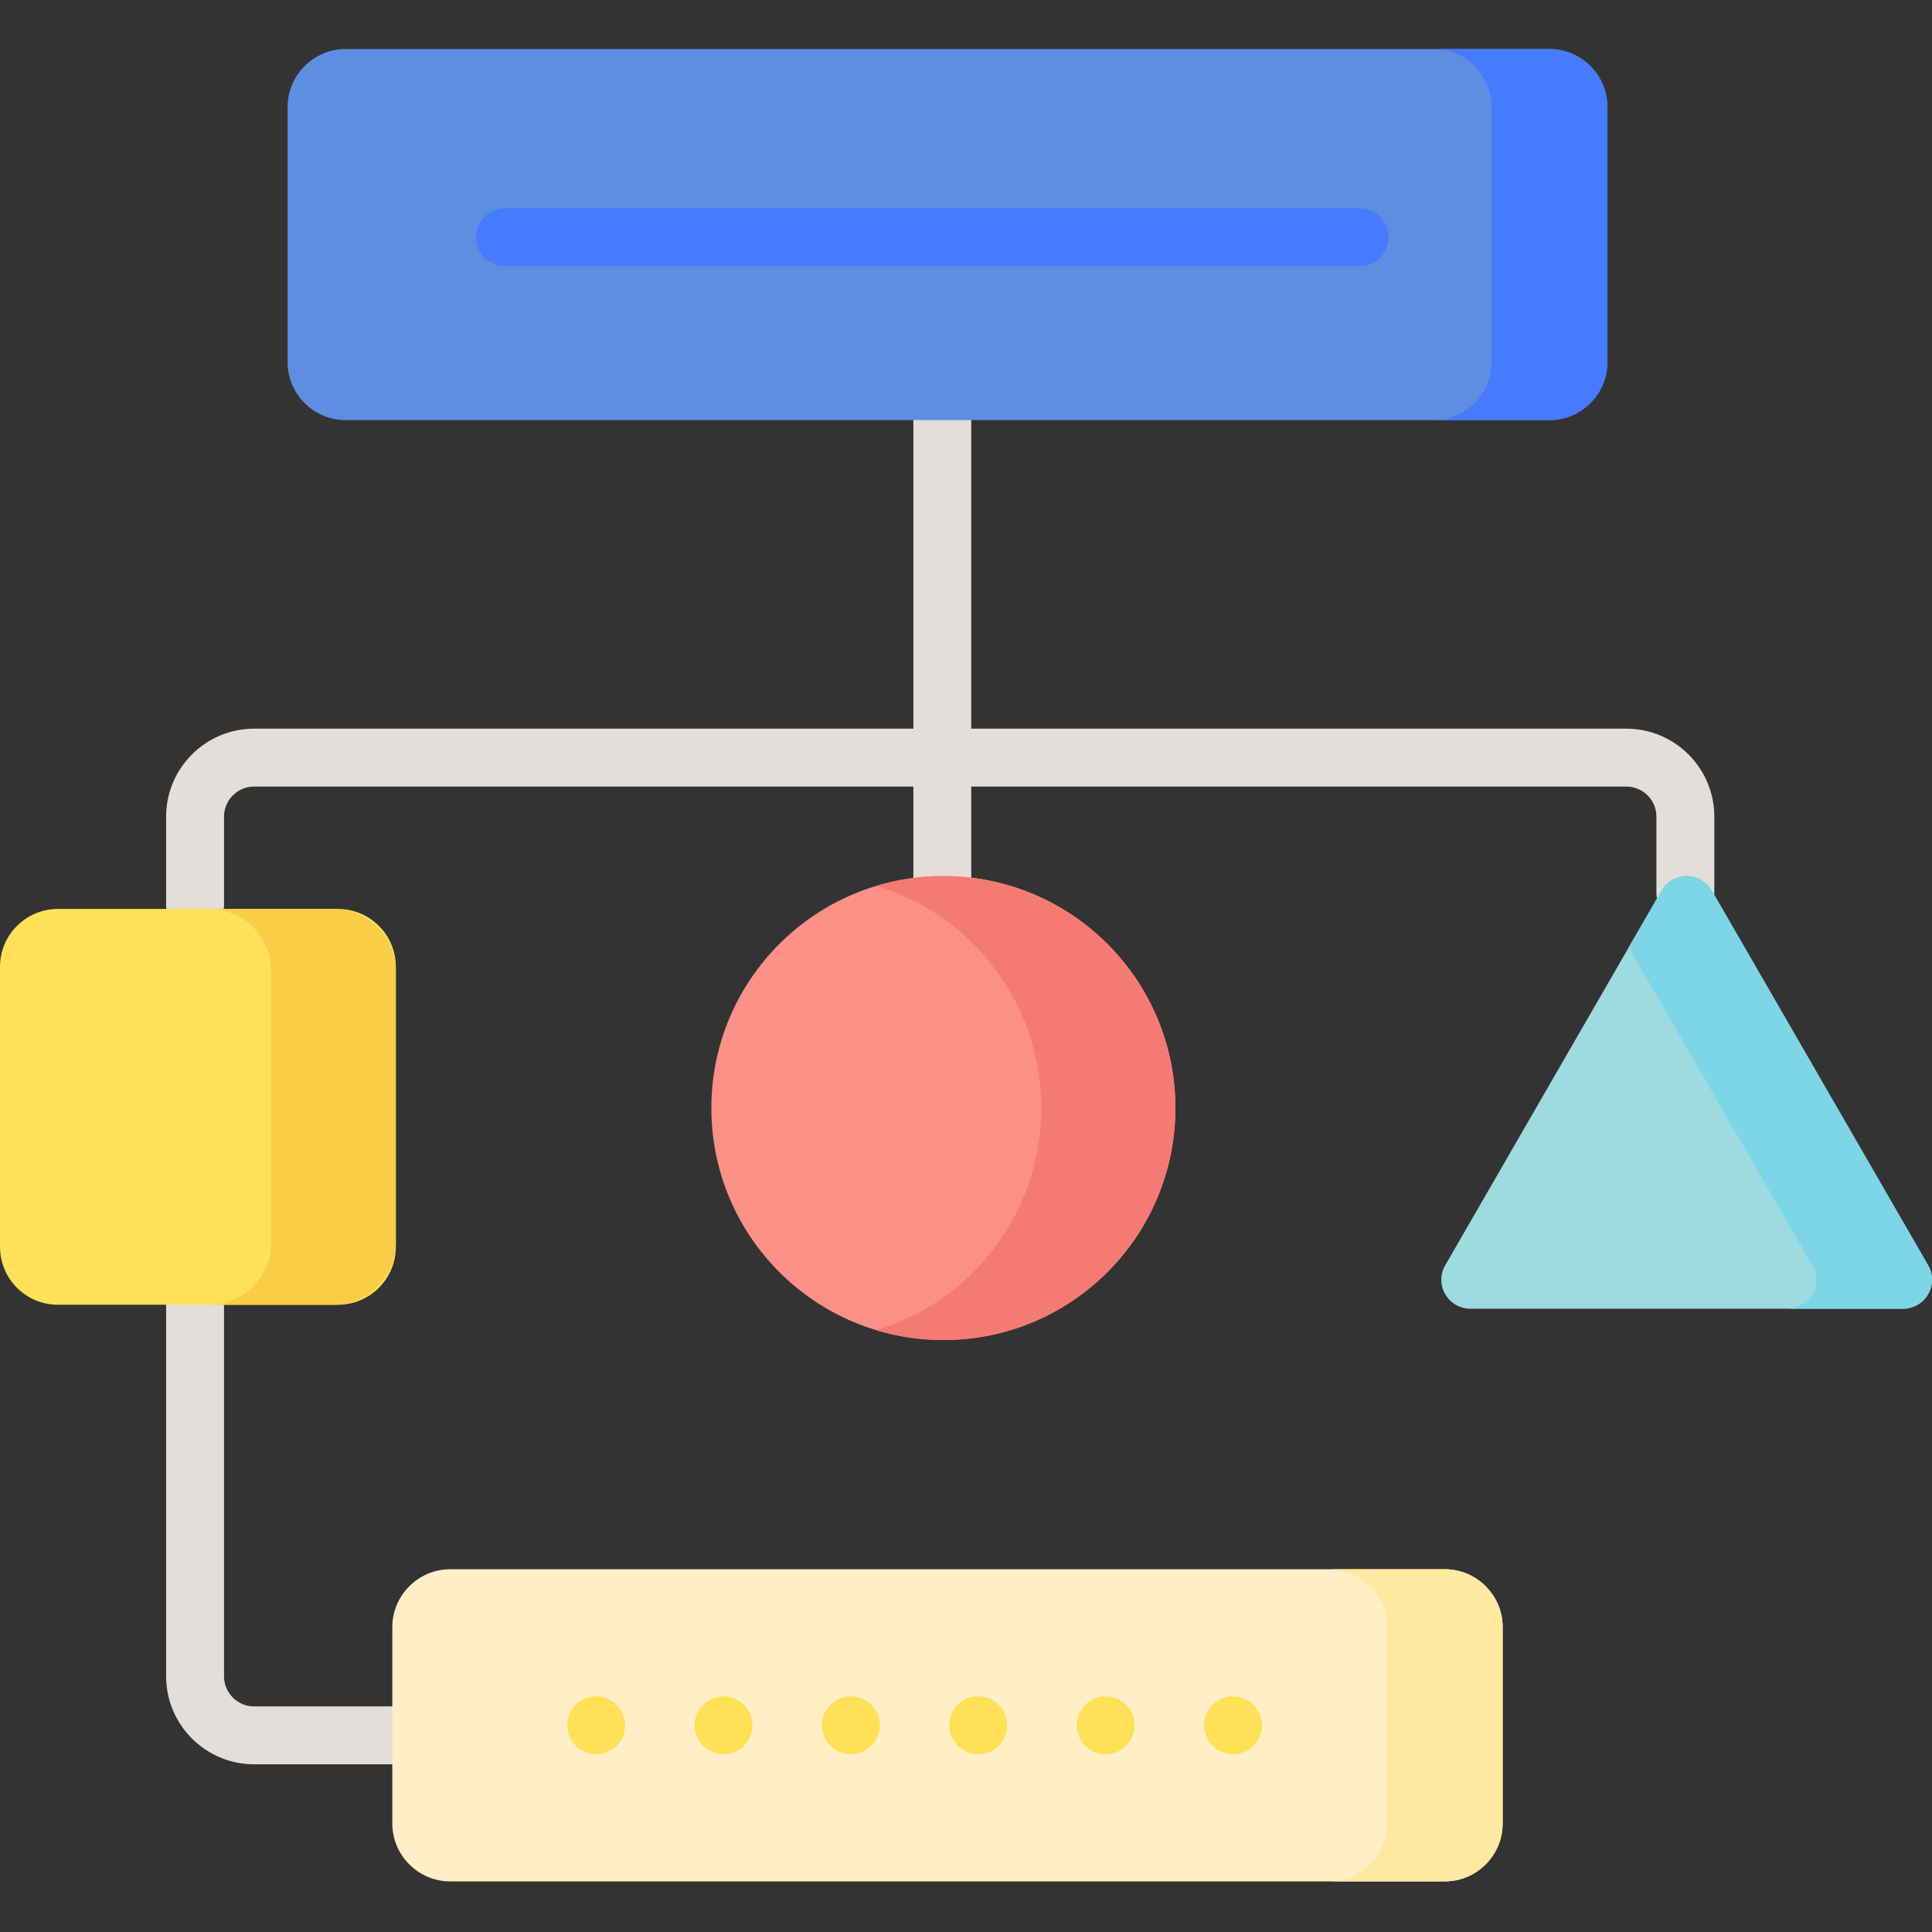 <svg height="512pt" viewBox="0 -13 512.001 512" width="512pt" xmlns="http://www.w3.org/2000/svg"><rect x="0" y="-13" width="512.001" height="512" fill="#333333" stroke="none"/><path d="M430.996 180.105h-173.605v-88.035c0-4.238-3.434-7.672-7.668-7.672-4.238 0-7.672 3.434-7.672 7.672v88.035h-174.711c-12.855 0-23.316 10.461-23.316 23.316v23.445c0 4.234 3.434 7.668 7.672 7.668 4.234 0 7.672-3.434 7.672-7.668v-23.445c0-4.398 3.578-7.973 7.973-7.973h174.711v25.832c0 4.238 3.434 7.672 7.672 7.672 4.234 0 7.668-3.434 7.668-7.672v-25.832h173.605c4.395 0 7.973 3.578 7.973 7.973v20.094c0 4.238 3.434 7.672 7.672 7.672 4.234 0 7.672-3.434 7.672-7.672v-20.094c0-12.855-10.461-23.316-23.316-23.316zm0 0-327.031 259.11h-36.625c-4.398 0-7.973-3.578-7.973-7.973v-99.363c0-4.238-3.438-7.672-7.672-7.672-4.238 0-7.672 3.434-7.672 7.672v99.363c0 12.855 10.461 23.316 23.316 23.316h36.625c4.238 0 7.672-3.434 7.672-7.672s-3.434-7.672-7.672-7.672zm0 0 342.676-118.36c-4.238 0-7.672 3.438-7.672 7.672v102.715c0 4.395-3.578 7.973-7.973 7.973h-38.266c-4.234 0-7.668 3.434-7.668 7.672 0 4.234 3.434 7.672 7.668 7.672h38.266c12.855 0 23.316-10.461 23.316-23.316v-102.715c0-4.234-3.438-7.672-7.672-7.672zm0 0" fill="#e3ded9"/><path d="M89.555 332.777h-74.211c-8.473 0-15.344-6.871-15.344-15.344v-74.215c0-8.473 6.871-15.34 15.344-15.34h74.211c8.473 0 15.344 6.867 15.344 15.34v74.215c0 8.473-6.871 15.344-15.344 15.344zm0 0" fill="#ffe056"/><path d="M88.395 227.879h-33.004c9.113 0 16.5 7.387 16.5 16.504v71.891c0 9.113-7.387 16.504-16.5 16.504h33.004c9.113 0 16.504-7.391 16.504-16.504v-71.891c0-9.117-7.391-16.504-16.504-16.504zm0 0" fill="#f9cd45"/><path d="M311.492 280.641c0 33.957-27.527 61.484-61.484 61.484-33.961 0-61.488-27.527-61.488-61.484s27.527-61.484 61.488-61.484c33.957 0 61.484 27.527 61.484 61.484zm0 0" fill="#fc9086"/><path d="M250.008 219.156c-6.18 0-12.141.918-17.77 2.617 25.293 7.621 43.719 31.09 43.719 58.867s-18.426 51.242-43.719 58.867c5.629 1.695 11.59 2.617 17.77 2.617 33.957 0 61.484-27.527 61.484-61.484s-27.527-61.484-61.484-61.484zm0 0" fill="#f57a73"/><path d="M410.633 98.332h-319.074c-8.438 0-15.344-6.906-15.344-15.344v-67.645c0-8.438 6.906-15.344 15.344-15.344h319.074c8.438 0 15.34 6.906 15.34 15.344v67.645c0 8.438-6.902 15.344-15.34 15.344zm0 0" fill="#5e8ee1"/><path d="M410.633 0h-30.688c8.441 0 15.344 6.906 15.344 15.344v67.645c0 8.438-6.902 15.344-15.344 15.344h30.688c8.438 0 15.34-6.906 15.34-15.344v-67.645c0-8.438-6.902-15.344-15.34-15.344zm0 0" fill="#467bff"/><path d="M382.883 485.59h-263.574c-8.441 0-15.344-6.902-15.344-15.34v-52.043c0-8.441 6.902-15.344 15.344-15.344h263.574c8.438 0 15.34 6.902 15.34 15.344v52.043c0 8.438-6.902 15.34-15.34 15.34zm0 0" fill="#ffeec6"/><path d="M382.883 402.863h-30.684c8.438 0 15.34 6.902 15.34 15.344v52.043c0 8.438-6.902 15.34-15.34 15.34h30.684c8.438 0 15.34-6.902 15.34-15.34v-52.043c0-8.441-6.902-15.344-15.34-15.344zm0 0" fill="#ffe89f"/><path d="M360.301 57.516h-226.465c-4.234 0-7.672-3.434-7.672-7.672s3.438-7.672 7.672-7.672h226.465c4.234 0 7.668 3.434 7.668 7.672s-3.434 7.672-7.668 7.672zm0 0" fill="#467bff"/><path d="M319.082 444.223c0-4.234 3.434-7.672 7.668-7.672s7.672 3.438 7.672 7.672c0 4.242-3.438 7.668-7.672 7.668s-7.668-3.426-7.668-7.668zm-33.754 0c0-4.234 3.438-7.672 7.672-7.672s7.668 3.438 7.668 7.672c0 4.242-3.434 7.668-7.668 7.668s-7.672-3.426-7.672-7.668zm-33.754 0c0-4.234 3.438-7.672 7.672-7.672s7.672 3.438 7.672 7.672c0 4.242-3.438 7.668-7.672 7.668s-7.672-3.426-7.672-7.668zm-33.754 0c0-4.234 3.438-7.672 7.672-7.672s7.672 3.438 7.672 7.672c0 4.242-3.438 7.668-7.672 7.668s-7.672-3.426-7.672-7.668zm-33.754 0c0-4.234 3.438-7.672 7.672-7.672s7.672 3.438 7.672 7.672c0 4.242-3.438 7.668-7.672 7.668s-7.672-3.426-7.672-7.668zm-33.75 0c0-4.234 3.434-7.672 7.668-7.672s7.672 3.438 7.672 7.672c0 4.242-3.438 7.668-7.672 7.668s-7.668-3.426-7.668-7.668zm0 0" fill="#ffe056"/><path d="M510.973 322.313l-57.344-99.324c-1.371-2.371-3.902-3.832-6.645-3.832s-5.273 1.461-6.645 3.832l-57.344 99.324c-.684 1.188-1.027 2.512-1.027 3.836 0 1.324.344 2.648 1.027 3.836 1.371 2.375 3.902 3.836 6.645 3.836h114.688c2.742 0 5.273-1.461 6.645-3.836.688-1.188 1.027-2.512 1.027-3.836 0-1.324-.344-2.648-1.027-3.836zm0 0" fill="#9ddbdf"/><path d="M510.973 322.313l-57.344-99.324c-1.371-2.371-3.902-3.832-6.645-3.832s-5.273 1.461-6.645 3.832l-8.699 15.07 48.648 84.254c.684 1.188 1.027 2.512 1.027 3.836 0 1.324-.344 2.648-1.027 3.836-1.371 2.375-3.902 3.836-6.645 3.836h30.684c2.742 0 5.273-1.461 6.645-3.836.688-1.188 1.027-2.512 1.027-3.836 0-1.324-.344-2.648-1.027-3.836zm0 0" fill="#7cd6e6"/></svg>